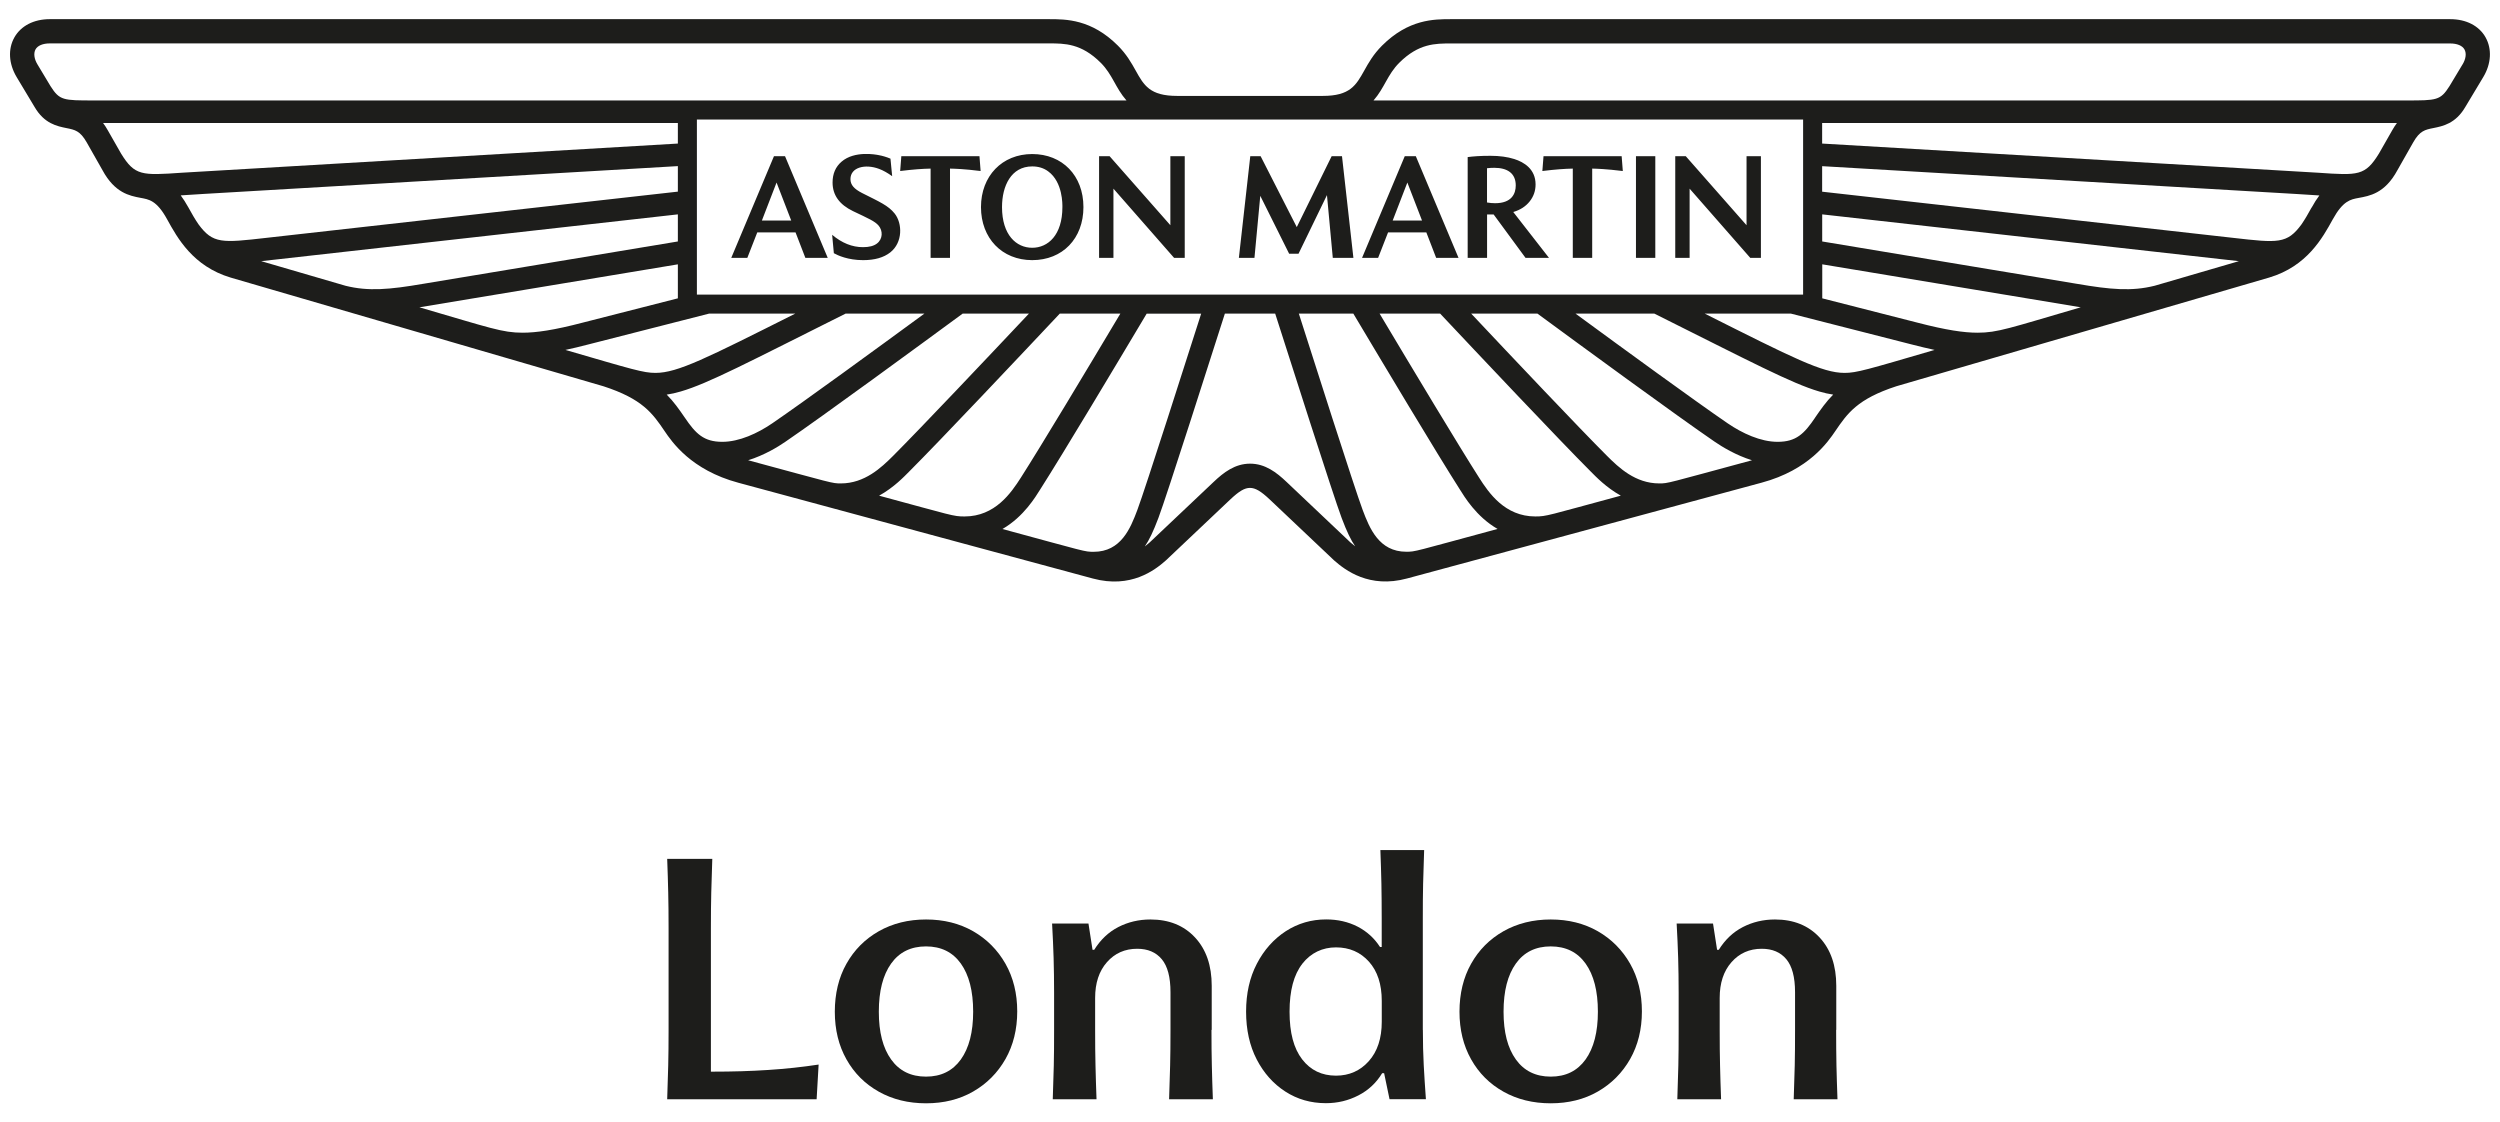 <?xml version="1.0" encoding="UTF-8"?> <svg xmlns="http://www.w3.org/2000/svg" width="145.47mm" height="65.31mm" version="1.1" viewBox="0 0 412.35 185.14"><defs><style> .cls-1 { fill: #1d1d1b; } </style></defs><g><g id="Dealership"><g><path class="cls-1" d="M125.66,36.38h4.84l-2.42-6.27-2.42,6.27ZM120.61,42.53l7.04-16.76h1.83l7.04,16.76h-3.69l-1.62-4.2h-6.31l-1.64,4.2h-2.65ZM137.53,41.76l-.28-3.03c1.61,1.36,3.31,2.04,5.09,2.04,1.02,0,1.78-.2,2.3-.6.99-.76.99-2.11.27-2.96-.61-.72-1.67-1.17-4.21-2.38-2.25-1.08-3.38-2.65-3.38-4.72,0-1.44.49-2.59,1.48-3.44,2.16-1.87,5.73-1.16,6.09-1.09.68.12,1.34.32,1.98.59l.28,2.89c-.77-.55-1.48-.95-2.15-1.2-2.29-.86-4.73-.28-4.73,1.69,0,.96.62,1.62,1.9,2.28,2.95,1.49,4.33,2.07,5.39,3.39,1.29,1.62,1.36,4.77-.72,6.41-1.08.85-2.57,1.28-4.48,1.28-2.5,0-4.18-.78-4.84-1.15ZM153.49,42.53v-14.72c-1.38.03-2.82.13-5.02.4l.19-2.44h12.89l.19,2.44c-2.78-.35-4.27-.38-5.05-.4v14.72h-3.19ZM170.25,40.87c2.61,0,4.98-2.09,4.98-6.71,0-.38.1-4.1-2.34-5.89-.74-.55-1.62-.82-2.64-.82-3.48,0-4.98,3.23-4.98,6.71,0,4.6,2.36,6.71,4.98,6.71ZM170.25,42.91c-5,0-8.45-3.63-8.45-8.75s3.48-8.75,8.45-8.75,8.45,3.55,8.45,8.75-3.45,8.75-8.45,8.75ZM181.28,42.53v-16.76h1.74l10.02,11.38v-11.38h2.37v16.76h-1.76l-10-11.41v11.41h-2.37ZM204.34,42.53l1.88-16.76h1.71l5.96,11.69,5.75-11.69h1.71l1.88,16.76h-3.4l-.96-10.35-4.69,9.67h-1.55l-4.76-9.55-.96,10.23h-2.56ZM229.71,36.38h4.84l-2.42-6.27-2.42,6.27ZM224.66,42.53l7.04-16.76h1.83l7.04,16.76h-3.69l-1.62-4.2h-6.31l-1.64,4.2h-2.65ZM245.27,33.4c.45.08.9.12,1.34.12,2.73,0,3.4-1.57,3.4-2.93,0-2.06-1.45-2.91-3.54-2.91-.38,0-.77.02-1.2.07v5.66ZM242.08,42.53v-16.62c.93-.12,2.05-.21,3.76-.21,1.5,0,2.81.18,3.92.53,1.61.51,3.52,1.66,3.52,4.19,0,1.05-.32,1.98-.97,2.8-.65.82-1.55,1.41-2.71,1.75l5.89,7.56h-3.87l-5.26-7.16h-1.08v7.16h-3.19ZM259.42,42.53v-14.72c-1.38.03-2.82.13-5.02.4l.19-2.44h12.89l.19,2.44c-2.77-.34-4.27-.38-5.05-.4v14.72h-3.19ZM269.84,25.77h3.19v16.76h-3.19v-16.76ZM276.32,42.53v-16.76h1.74l10.02,11.38v-11.38h2.37v16.76h-1.76l-10-11.41v11.41h-2.37Z"></path><path class="cls-1" d="M409.99,6.17c-1.08-1.92-3.21-3.01-5.84-3.01h-164.84c-2.78,0-6.99,0-11.36,4.37-1.43,1.43-2.23,2.85-2.93,4.11-1.36,2.43-2.34,4.18-6.84,4.18h-24.02c-4.51,0-5.49-1.75-6.84-4.18-.7-1.25-1.5-2.68-2.93-4.11-4.37-4.37-8.57-4.37-11.36-4.37H8.2c-2.63,0-4.76,1.1-5.84,3.01-1.08,1.91-.94,4.35.37,6.54l2.97,4.95c1.6,2.74,3.71,3.16,5.25,3.47,1.4.28,2.25.45,3.33,2.34l2.61,4.6c2.03,3.76,4.47,4.22,6.25,4.56,1.37.26,2.67.37,4.41,3.54,1.7,3.09,4.27,7.76,10.49,9.62.61.18,61.42,17.91,61.5,17.93,6.4,2.08,8.08,4.44,10.08,7.4,1.19,1.75,4.34,6.41,12.16,8.51l58.48,15.8c6.26,1.69,10.21-1.37,12.04-2.99l10.61-10.04c1.46-1.38,2.37-1.92,3.26-1.92s1.81.54,3.27,1.92l10.61,10.04c1.84,1.62,5.8,4.67,12.03,2.98l58.48-15.8c7.82-2.1,10.97-6.76,12.16-8.51,1.99-2.92,3.63-5.3,10.08-7.4.08-.02,60.89-17.76,61.5-17.93,6.23-1.86,8.79-6.53,10.49-9.62,1.67-3.03,2.92-3.27,4.24-3.51,1.76-.33,4.33-.7,6.42-4.59l2.61-4.6c1.08-1.89,1.93-2.06,3.33-2.34,1.54-.31,3.65-.73,5.25-3.47l2.97-4.95c1.31-2.18,1.45-4.63.37-6.54ZM297.41,19.72v28.87H114.94v-28.87h182.46ZM231.96,91.01c-4.5,0-6.06-3.86-7.2-6.89-1.3-3.45-8.54-26.15-10.53-32.39h8.99c4.9,8.22,13.73,22.99,17.59,29.04.69,1.08,2.64,4.43,6.2,6.48-13.87,3.75-13.52,3.76-15.05,3.76ZM253.25,85.19c-5.04,0-7.69-3.89-9.3-6.42-3.3-5.17-10.79-17.63-16.4-27.04h9.99c6.3,6.7,19.63,20.84,24.87,26.08.79.79,2.49,2.59,4.93,3.95-12.15,3.28-12.21,3.43-14.1,3.43ZM273.68,79.74c-3.93,0-6.67-2.6-8.63-4.56-4.61-4.61-15.58-16.21-22.39-23.45h10.93c6.95,5.11,22.99,16.86,29.29,21.17,1.16.79,3.43,2.19,6.1,3.02-14.1,3.81-13.8,3.82-15.29,3.82ZM299.4,68.88c-1.81,2.68-3.14,4-6.19,4-2.81,0-5.84-1.41-8.24-3.05-5.22-3.57-17.24-12.33-25.1-18.1h13c15.94,7.96,22.64,11.51,27.21,12.85.82.24,1.58.41,2.29.51-1.19,1.2-2.03,2.42-2.98,3.79ZM304.24,61.51c-3.65,0-8.39-2.41-23.06-9.78h14.22l19.93,5.09c1.36.35,2.61.65,3.77.9-11.16,3.26-12.86,3.79-14.86,3.79ZM343.2,50.69c-11.78,3.44-13.69,4.19-17.02,4.19-2.22,0-5.15-.42-9.91-1.66h0s-15.7-4.01-15.7-4.01v-5.61l42.65,7.09ZM355.37,47.14c-3.76.94-7.25.63-12.77-.32h-.01s-42.03-6.99-42.03-6.99v-4.47l68.73,7.72-13.91,4.06ZM381.28,34.24c-.53.97-1.06,1.89-1.65,2.76-2.39,3.25-3.87,3.08-11.24,2.24l-67.84-7.62v-4.21l78.24,4.59c.59.03,2.17.14,3.78.24-.43.57-.86,1.23-1.28,2.01ZM394.59,21.48s-1.45,2.54-2.19,3.84c-2.27,3.69-3.41,3.63-10.04,3.17l-81.81-4.81v-3.39h94.81c-.26.35-.52.75-.77,1.19ZM406.18,10.63l-2.15,3.58c-1.5,2.36-2.09,2.36-7.16,2.36h-170.32c1.82-2.08,2.29-4.26,4.24-6.21,3.21-3.21,5.98-3.19,8.52-3.19h164.84c1.14,0,2,.36,2.35.98.36.64.24,1.57-.32,2.49ZM188.84,90.11c.71-1.04,1.37-2.4,2.23-4.68,1.34-3.54,8.83-27.05,10.96-33.7h8.3c2.13,6.65,9.62,30.16,10.96,33.7.86,2.28,1.52,3.64,2.23,4.68-.25-.19-.5-.4-.76-.62l-10.55-9.99c-1.65-1.57-3.53-3.02-6.02-3.02-2.49,0-4.37,1.45-6.02,3.02l-10.56,9.99c-.25.22-.5.43-.75.62ZM165.34,87.26c3.56-2.05,5.51-5.4,6.2-6.48,3.86-6.05,12.69-20.82,17.59-29.04h8.99c-2,6.24-9.23,28.94-10.53,32.39-1.14,3.03-2.7,6.89-7.2,6.89-1.53,0-1.18,0-15.05-3.76ZM145,81.76c2.45-1.36,4.14-3.16,4.93-3.95,5.24-5.24,18.57-19.38,24.87-26.08h9.99c-5.61,9.41-13.09,21.86-16.4,27.04-1.61,2.52-4.26,6.42-9.3,6.42-1.89,0-1.95-.15-14.1-3.43ZM123.39,75.92c2.67-.83,4.94-2.22,6.1-3.02,6.3-4.3,22.33-16.06,29.29-21.17h10.93c-6.81,7.23-17.78,18.83-22.39,23.45-1.96,1.96-4.71,4.56-8.63,4.56-1.49,0-1.19-.01-15.29-3.82ZM109.97,65.09c.71-.1,1.47-.27,2.29-.51,4.58-1.33,11.27-4.88,27.21-12.85h13c-7.86,5.76-19.88,14.53-25.1,18.1-2.4,1.64-5.43,3.05-8.24,3.05-3.05,0-4.38-1.33-6.19-4-.94-1.37-1.79-2.59-2.98-3.79ZM93.25,57.72c1.16-.25,2.41-.54,3.77-.9l19.93-5.09h14.22c-14.67,7.36-19.41,9.78-23.06,9.78-2,0-3.69-.54-14.86-3.79ZM111.8,43.6v5.61s-15.7,4.01-15.7,4.01h0c-4.77,1.25-7.69,1.66-9.91,1.66-3.33,0-5.24-.75-17.02-4.19l42.65-7.09ZM43.07,43.08l68.73-7.72v4.47s-42.03,6.99-42.03,6.99h-.01c-5.52.95-9.01,1.26-12.77.32l-13.91-4.06ZM29.78,32.23c1.61-.1,3.19-.2,3.78-.24l78.24-4.59v4.21s-67.84,7.62-67.84,7.62c-7.37.84-8.85,1.01-11.24-2.24-.59-.86-1.12-1.79-1.65-2.76-.43-.78-.86-1.44-1.28-2.01ZM16.99,20.29h94.81v3.39s-81.81,4.81-81.81,4.81c-6.63.46-7.77.52-10.04-3.17-.74-1.3-2.17-3.82-2.19-3.84-.25-.44-.51-.84-.77-1.19ZM5.85,8.14c.35-.62,1.21-.98,2.35-.98h164.84c2.54,0,5.31-.01,8.52,3.2,1.95,1.95,2.41,4.13,4.24,6.21H15.48c-5.07,0-5.66,0-7.16-2.36l-2.15-3.58c-.56-.92-.67-1.86-.32-2.49Z"></path></g><g><path class="cls-1" d="M117.26,176.77h.22c3.33,0,6.41-.09,9.24-.28,2.83-.18,5.6-.48,8.3-.89l-.33,5.72h-24.65c.07-2.07.13-3.93.17-5.58.04-1.65.06-3.6.06-5.86v-16.77c0-2.26-.02-4.22-.06-5.89-.04-1.67-.09-3.52-.17-5.55h7.44c-.07,2.04-.13,3.89-.17,5.55-.04,1.66-.06,3.63-.06,5.89v23.65Z"></path><path class="cls-1" d="M139.61,174.74c-1.28-2.28-1.92-4.89-1.92-7.86s.64-5.64,1.92-7.91c1.28-2.28,3.05-4.06,5.33-5.36,2.28-1.29,4.88-1.94,7.8-1.94s5.51.65,7.77,1.94c2.26,1.3,4.03,3.08,5.33,5.36,1.29,2.28,1.94,4.9,1.94,7.86s-.65,5.58-1.94,7.86c-1.3,2.28-3.07,4.06-5.33,5.36-2.26,1.3-4.85,1.94-7.77,1.94s-5.52-.64-7.8-1.92-4.05-3.05-5.33-5.33ZM160.51,166.88c0-3.41-.68-6.05-2.03-7.94-1.35-1.89-3.27-2.83-5.75-2.83s-4.4.94-5.75,2.83c-1.35,1.89-2.03,4.53-2.03,7.94s.68,6,2.03,7.88c1.35,1.89,3.27,2.83,5.75,2.83s4.39-.94,5.75-2.83c1.35-1.89,2.03-4.51,2.03-7.88Z"></path><path class="cls-1" d="M199.82,169.88c0,2.26.02,4.21.06,5.86.04,1.65.09,3.51.17,5.58h-7.22c.07-2.07.13-3.93.17-5.58.04-1.65.06-3.6.06-5.86v-6.22c0-2.48-.48-4.29-1.44-5.44-.96-1.15-2.31-1.72-4.05-1.72-2.04,0-3.7.74-5,2.22-1.3,1.48-1.94,3.44-1.94,5.89v5.28c0,2.26.02,4.21.06,5.86.04,1.65.09,3.51.17,5.58h-7.22c.07-2.07.13-3.93.17-5.58.04-1.65.05-3.6.05-5.86v-6.11c0-2.07-.03-3.99-.08-5.75s-.14-3.66-.25-5.69h6l.67,4.33h.28c1.04-1.67,2.36-2.92,3.97-3.75,1.61-.83,3.38-1.25,5.3-1.25,3.07,0,5.52.99,7.36,2.97s2.75,4.64,2.75,7.97v7.27Z"></path><path class="cls-1" d="M234.69,169.88c0,2.15.05,4.07.14,5.77.09,1.7.21,3.59.36,5.66h-6l-.89-4.28h-.33c-.96,1.59-2.27,2.81-3.92,3.66-1.65.85-3.43,1.28-5.36,1.28-2.48,0-4.71-.64-6.69-1.92s-3.55-3.04-4.72-5.3c-1.17-2.26-1.75-4.89-1.75-7.88s.59-5.64,1.78-7.91c1.18-2.28,2.78-4.06,4.77-5.36,2-1.29,4.22-1.94,6.66-1.94,1.92,0,3.65.4,5.19,1.19,1.54.8,2.77,1.92,3.69,3.36h.28v-4.55c0-2.26-.02-4.22-.05-5.89-.04-1.67-.09-3.52-.17-5.55h7.22c-.07,2.04-.13,3.89-.17,5.55-.04,1.66-.05,3.63-.05,5.89v18.21ZM214.81,158.97c-1.41,1.8-2.11,4.43-2.11,7.91s.69,6.06,2.08,7.86c1.39,1.8,3.25,2.69,5.58,2.69,2.18,0,3.99-.8,5.41-2.39s2.14-3.76,2.14-6.5v-3.44c0-2.74-.7-4.89-2.11-6.47-1.41-1.57-3.22-2.36-5.44-2.36s-4.14.9-5.55,2.69Z"></path><path class="cls-1" d="M242.65,174.74c-1.28-2.28-1.92-4.89-1.92-7.86s.64-5.64,1.92-7.91c1.28-2.28,3.05-4.06,5.33-5.36,2.28-1.29,4.88-1.94,7.8-1.94s5.51.65,7.77,1.94c2.26,1.3,4.03,3.08,5.33,5.36,1.29,2.28,1.94,4.9,1.94,7.86s-.65,5.58-1.94,7.86c-1.3,2.28-3.07,4.06-5.33,5.36-2.26,1.3-4.85,1.94-7.77,1.94s-5.52-.64-7.8-1.92c-2.28-1.28-4.05-3.05-5.33-5.33ZM263.56,166.88c0-3.41-.68-6.05-2.03-7.94-1.35-1.89-3.27-2.83-5.75-2.83s-4.4.94-5.75,2.83c-1.35,1.89-2.03,4.53-2.03,7.94s.68,6,2.03,7.88,3.27,2.83,5.75,2.83,4.39-.94,5.75-2.83c1.35-1.89,2.03-4.51,2.03-7.88Z"></path><path class="cls-1" d="M302.86,169.88c0,2.26.02,4.21.05,5.86.04,1.65.09,3.51.17,5.58h-7.22c.07-2.07.13-3.93.17-5.58.04-1.65.05-3.6.05-5.86v-6.22c0-2.48-.48-4.29-1.44-5.44-.96-1.15-2.31-1.72-4.05-1.72-2.04,0-3.7.74-5,2.22-1.3,1.48-1.94,3.44-1.94,5.89v5.28c0,2.26.02,4.21.06,5.86.04,1.65.09,3.51.17,5.58h-7.22c.07-2.07.13-3.93.17-5.58.04-1.65.05-3.6.05-5.86v-6.11c0-2.07-.03-3.99-.08-5.75-.05-1.76-.14-3.66-.25-5.69h6l.67,4.33h.28c1.04-1.67,2.36-2.92,3.97-3.75,1.61-.83,3.38-1.25,5.3-1.25,3.07,0,5.52.99,7.36,2.97s2.75,4.64,2.75,7.97v7.27Z"></path></g></g></g></svg> 